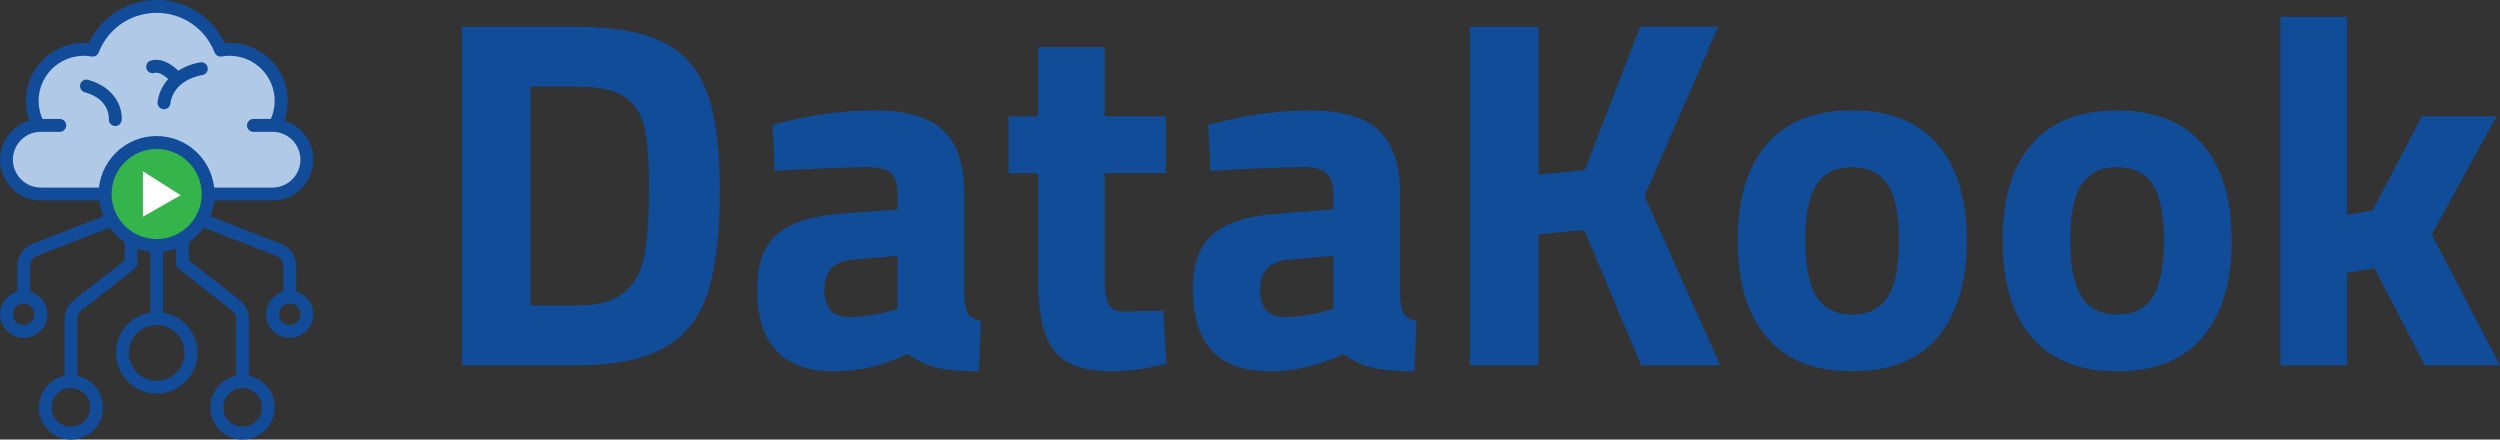<?xml version="1.0" encoding="UTF-8"?><svg id="a" xmlns="http://www.w3.org/2000/svg" viewBox="0 0 620.17 109.04"><rect x="0" y="0" width="620.17" height="109.04" fill="#333333" stroke="none"/><defs><style>.b{fill:#fff;}.c{fill:#34b44a;}.d{fill:#104c97;}.e{fill:#afc9e6;}.f{fill:#124b98;}</style></defs><g><path class="e" d="M76.14,39.61h0c0-4.51-3.5-8.19-7.93-8.5,.98-1.81,1.54-3.89,1.54-6.09,0-7.06-5.72-12.78-12.78-12.78-.76,0-1.51,.07-2.23,.2-2.48-6.35-8.65-10.85-15.87-10.85s-13.39,4.5-15.87,10.85c-.72-.13-1.47-.2-2.23-.2-7.06,0-12.78,5.72-12.78,12.78,0,2.21,.56,4.28,1.54,6.09-4.43,.3-7.93,3.99-7.93,8.5h0c0,4.7,3.81,8.52,8.52,8.52h57.5c4.7,0,8.52-3.81,8.52-8.52Z"/><circle class="c" cx="38.87" cy="48.13" r="12.78" transform="translate(-14.19 79.95) rotate(-82.03)"/><path class="f" d="M25.56,101.06c0-3.86-2.75-7.08-6.39-7.83v-14.13c0-.83,.37-1.59,1.02-2.1l13.27-10.36c.39-.3,.61-.77,.61-1.26v-3.7c1.02,.36,2.09,.61,3.19,.73v15.13c-4.82,.77-8.52,4.95-8.52,9.99,0,5.58,4.54,10.12,10.12,10.12s10.12-4.54,10.12-10.12c0-5.03-3.7-9.22-8.52-9.99v-15.13c1.11-.12,2.18-.37,3.19-.73v3.7c0,.49,.23,.96,.61,1.26l13.27,10.36c.65,.51,1.02,1.27,1.02,2.1v14.13c-3.64,.74-6.39,3.97-6.39,7.83,0,4.4,3.58,7.99,7.99,7.99s7.99-3.58,7.99-7.99c0-3.86-2.75-7.08-6.39-7.83v-14.13c0-1.82-.82-3.5-2.25-4.62l-12.66-9.88v-4.53c1.44-.97,2.7-2.19,3.71-3.6l18.02,7c1.03,.4,1.7,1.37,1.7,2.48v6.36c-2.46,.7-4.26,2.96-4.26,5.63,0,3.23,2.63,5.86,5.86,5.86s5.86-2.63,5.86-5.86c0-2.68-1.8-4.94-4.26-5.63v-6.36c0-2.44-1.47-4.58-3.74-5.46l-17.6-6.83c.52-1.23,.86-2.55,1.02-3.93h14.47c5.58,0,10.12-4.54,10.12-10.12,0-4.54-3.04-8.45-7.24-9.7,.56-1.56,.86-3.22,.86-4.89,0-7.93-6.45-14.38-14.38-14.38-.41,0-.82,.02-1.24,.05-1.39-2.96-3.53-5.49-6.23-7.37-3.13-2.18-6.8-3.33-10.63-3.33s-7.5,1.15-10.63,3.33c-2.71,1.88-4.84,4.42-6.23,7.37-.42-.04-.83-.05-1.24-.05-7.93,0-14.38,6.45-14.38,14.38,0,1.67,.29,3.33,.86,4.89-4.2,1.25-7.24,5.15-7.24,9.7,0,5.58,4.54,10.12,10.12,10.12h14.47c.15,1.38,.5,2.7,1.02,3.93l-17.6,6.83c-2.27,.88-3.74,3.02-3.74,5.46v6.36c-2.46,.7-4.26,2.96-4.26,5.63,0,3.23,2.63,5.86,5.86,5.86s5.86-2.63,5.86-5.86c0-2.68-1.8-4.94-4.26-5.63v-6.36c0-1.11,.67-2.08,1.7-2.48l18.02-7c1.01,1.41,2.27,2.63,3.71,3.6v4.53l-12.66,9.88c-1.43,1.12-2.25,2.8-2.25,4.62v14.13c-3.64,.74-6.39,3.97-6.39,7.83,0,4.4,3.58,7.99,7.99,7.99s7.99-3.58,7.99-7.99Zm20.23-13.52c0,3.82-3.11,6.92-6.92,6.92s-6.92-3.11-6.92-6.92,3.11-6.92,6.92-6.92,6.92,3.11,6.92,6.92Zm19.17,13.52c0,2.64-2.15,4.79-4.79,4.79s-4.79-2.15-4.79-4.79,2.15-4.79,4.79-4.79,4.79,2.15,4.79,4.79Zm9.58-23.11c0,1.47-1.19,2.66-2.66,2.66s-2.66-1.19-2.66-2.66,1.19-2.66,2.66-2.66,2.66,1.19,2.66,2.66Zm-66.02,0c0,1.47-1.19,2.66-2.66,2.66s-2.66-1.19-2.66-2.66,1.19-2.66,2.66-2.66,2.66,1.19,2.66,2.66ZM3.19,39.61c0-3.61,2.81-6.63,6.4-6.9h5.23c.88,0,1.6-.72,1.6-1.6s-.72-1.6-1.6-1.6h-4.29c-.62-1.41-.95-2.94-.95-4.49,0-6.17,5.02-11.18,11.18-11.18,.64,0,1.3,.06,1.95,.17,.75,.13,1.49-.28,1.77-.99,2.33-5.97,7.98-9.83,14.38-9.83s12.05,3.86,14.38,9.83c.28,.71,1.02,1.12,1.77,.99,.65-.12,1.31-.17,1.95-.17,6.17,0,11.18,5.02,11.18,11.18,0,1.55-.33,3.09-.95,4.49h-4.32c-.88,0-1.6,.72-1.6,1.6s.72,1.6,1.6,1.6h5.25c3.59,.27,6.4,3.29,6.4,6.9,0,3.82-3.11,6.92-6.92,6.92h-14.47c-.8-7.18-6.9-12.78-14.29-12.78s-13.49,5.6-14.29,12.78H10.12c-3.82,0-6.92-3.11-6.92-6.92Zm24.49,8.52c0-6.17,5.02-11.18,11.18-11.18s11.18,5.02,11.18,11.18-5.02,11.18-11.18,11.18-11.18-5.02-11.18-11.18Zm-14.91,52.92c0-2.64,2.15-4.79,4.79-4.79s4.79,2.15,4.79,4.79-2.15,4.79-4.79,4.79-4.79-2.15-4.79-4.79Z"/><path class="d" d="M41.74,19.61c-1.32,1.44-2.34,3.31-2.65,5.69,0,.07-.01,.14-.01,.21,0,.79,.59,1.48,1.39,1.58,.87,.11,1.68-.5,1.79-1.38,.78-5.97,7.6-7.05,7.91-7.09,.87-.12,1.48-.93,1.36-1.8-.12-.87-.93-1.48-1.8-1.36-1.46,.21-3.55,.85-5.5,2.08-1.4-1.35-4.01-3.32-6.8-2.52-.7,.2-1.16,.84-1.16,1.54,0,.15,.02,.29,.06,.44,.24,.85,1.13,1.34,1.97,1.1,1.04-.3,2.43,.6,3.44,1.51Z"/><path class="d" d="M30.17,29.84c.27-2.57-1.12-7.97-8.28-10.03-.85-.24-1.73,.25-1.98,1.09-.04,.15-.06,.3-.06,.44,0,.69,.46,1.33,1.16,1.53,2.69,.77,4.51,2.12,5.41,3.99,.66,1.38,.58,2.6,.58,2.65-.08,.87,.55,1.65,1.42,1.74,.88,.09,1.66-.54,1.76-1.42Z"/><polygon class="b" points="35.45 42.49 44.82 48.43 35.45 53.75 35.45 42.49"/></g><g><path class="d" d="M164.84,10.64c5.11,2.68,8.67,6.9,10.69,12.66,2.02,5.77,3.03,13.75,3.03,23.97s-.99,19.02-2.96,25.2c-1.98,6.18-5.54,10.75-10.69,13.71-5.15,2.97-12.5,4.45-22.05,4.45h-28.29V6.63h28.29c9.55,0,16.88,1.34,21.99,4.01Zm-10.07,61.95c2.59-2.14,4.28-5.21,5.06-9.2,.78-3.99,1.17-9.7,1.17-17.11,0-6.59-.41-11.57-1.24-14.95-.82-3.38-2.51-5.87-5.06-7.47-2.55-1.61-6.51-2.41-11.86-2.41h-11.24v54.35h11.24c5.35,0,9.33-1.07,11.92-3.21Z"/><path class="d" d="M187.81,71.85c0-6.42,1.71-11.06,5.13-13.9,3.42-2.84,8.91-4.51,16.49-5l13.22-.99v-3.83c0-2.47-.56-4.2-1.67-5.19s-2.99-1.48-5.62-1.48-6.47,.1-11.24,.31c-4.78,.21-8.77,.43-11.98,.68l-.49-11.49c8.89-2.39,17.29-3.58,25.2-3.58s13.61,1.65,17.11,4.94c3.5,3.29,5.25,8.57,5.25,15.81v25.7c.16,2.06,.51,3.46,1.05,4.2,.53,.74,1.54,1.28,3.03,1.61l-.49,12.48c-4.28,0-7.68-.29-10.19-.86-2.51-.58-5-1.73-7.47-3.46-6.01,2.88-12.07,4.32-18.16,4.32-12.77,0-19.15-6.75-19.15-20.26Zm32.98,5.31l1.85-.49v-13.22l-11.24,.99c-4.61,.41-6.92,2.88-6.92,7.41s2.02,6.79,6.05,6.79c3.13,0,6.55-.49,10.25-1.48Z"/><path class="d" d="M264.89,89.89c-2.64-1.48-4.53-3.91-5.68-7.29-1.15-3.38-1.73-8.03-1.73-13.96v-25.69h-7.29v-14.08h7.29V11.69h16.55V28.86h15.19v14.08h-15.19v25.32c0,3.21,.29,5.54,.86,6.98,.58,1.44,2.02,2.12,4.32,2.04l9.39-.25,.74,13.22c-3.29,.74-5.87,1.24-7.72,1.48-1.85,.25-3.73,.37-5.62,.37-4.78,0-8.48-.74-11.12-2.22Z"/><path class="d" d="M295.9,71.85c0-6.42,1.71-11.06,5.13-13.9,3.42-2.84,8.91-4.51,16.49-5l13.22-.99v-3.83c0-2.47-.56-4.2-1.67-5.19s-2.99-1.48-5.62-1.48-6.47,.1-11.24,.31c-4.78,.21-8.77,.43-11.98,.68l-.49-11.49c8.89-2.39,17.29-3.58,25.2-3.58s13.61,1.65,17.11,4.94c3.5,3.29,5.25,8.57,5.25,15.81v25.7c.16,2.06,.51,3.46,1.05,4.2,.53,.74,1.54,1.28,3.03,1.61l-.49,12.48c-4.28,0-7.68-.29-10.19-.86-2.51-.58-5-1.73-7.47-3.46-6.01,2.88-12.07,4.32-18.16,4.32-12.77,0-19.15-6.75-19.15-20.26Zm32.98,5.31l1.85-.49v-13.22l-11.24,.99c-4.61,.41-6.92,2.88-6.92,7.41s2.02,6.79,6.05,6.79c3.13,0,6.55-.49,10.25-1.48Z"/><path class="d" d="M393,57.03l-11.36,1.11v32.49h-17.05V6.63h17.05V43.31l11.49-1.11,13.71-35.58h19.39l-18.28,42,18.78,42h-19.64l-14.08-33.6Z"/><path class="d" d="M438.27,83.65c-4.82-5.64-7.23-13.65-7.23-24.03s2.41-18.24,7.23-23.84c4.82-5.6,11.88-8.4,21.19-8.4s16.37,2.8,21.19,8.4c4.82,5.6,7.23,13.55,7.23,23.84s-2.41,18.39-7.23,24.03c-4.82,5.64-11.88,8.46-21.19,8.46s-16.37-2.82-21.19-8.46Zm29.96-9.94c1.89-2.88,2.84-7.58,2.84-14.08s-.95-11.16-2.84-13.96c-1.9-2.8-4.82-4.2-8.77-4.2s-6.88,1.4-8.77,4.2c-1.9,2.8-2.84,7.45-2.84,13.96s.95,11.2,2.84,14.08c1.89,2.88,4.82,4.32,8.77,4.32s6.88-1.44,8.77-4.32Z"/><path class="d" d="M503.99,83.65c-4.82-5.64-7.23-13.65-7.23-24.03s2.41-18.24,7.23-23.84c4.82-5.6,11.88-8.4,21.19-8.4s16.37,2.8,21.19,8.4c4.82,5.6,7.23,13.55,7.23,23.84s-2.41,18.39-7.23,24.03c-4.82,5.64-11.88,8.46-21.19,8.46s-16.37-2.82-21.19-8.46Zm29.96-9.94c1.89-2.88,2.84-7.58,2.84-14.08s-.95-11.16-2.84-13.96c-1.9-2.8-4.82-4.2-8.77-4.2s-6.88,1.4-8.77,4.2c-1.9,2.8-2.84,7.45-2.84,13.96s.95,11.2,2.84,14.08c1.89,2.88,4.82,4.32,8.77,4.32s6.88-1.44,8.77-4.32Z"/><path class="d" d="M565.69,4.15h16.55V53.32l6.3-1.11,12.23-23.35h18.53l-16.06,29.28,16.92,32.49h-18.65l-12.48-24.09-6.79,1.11v22.98h-16.55V4.15Z"/></g></svg>